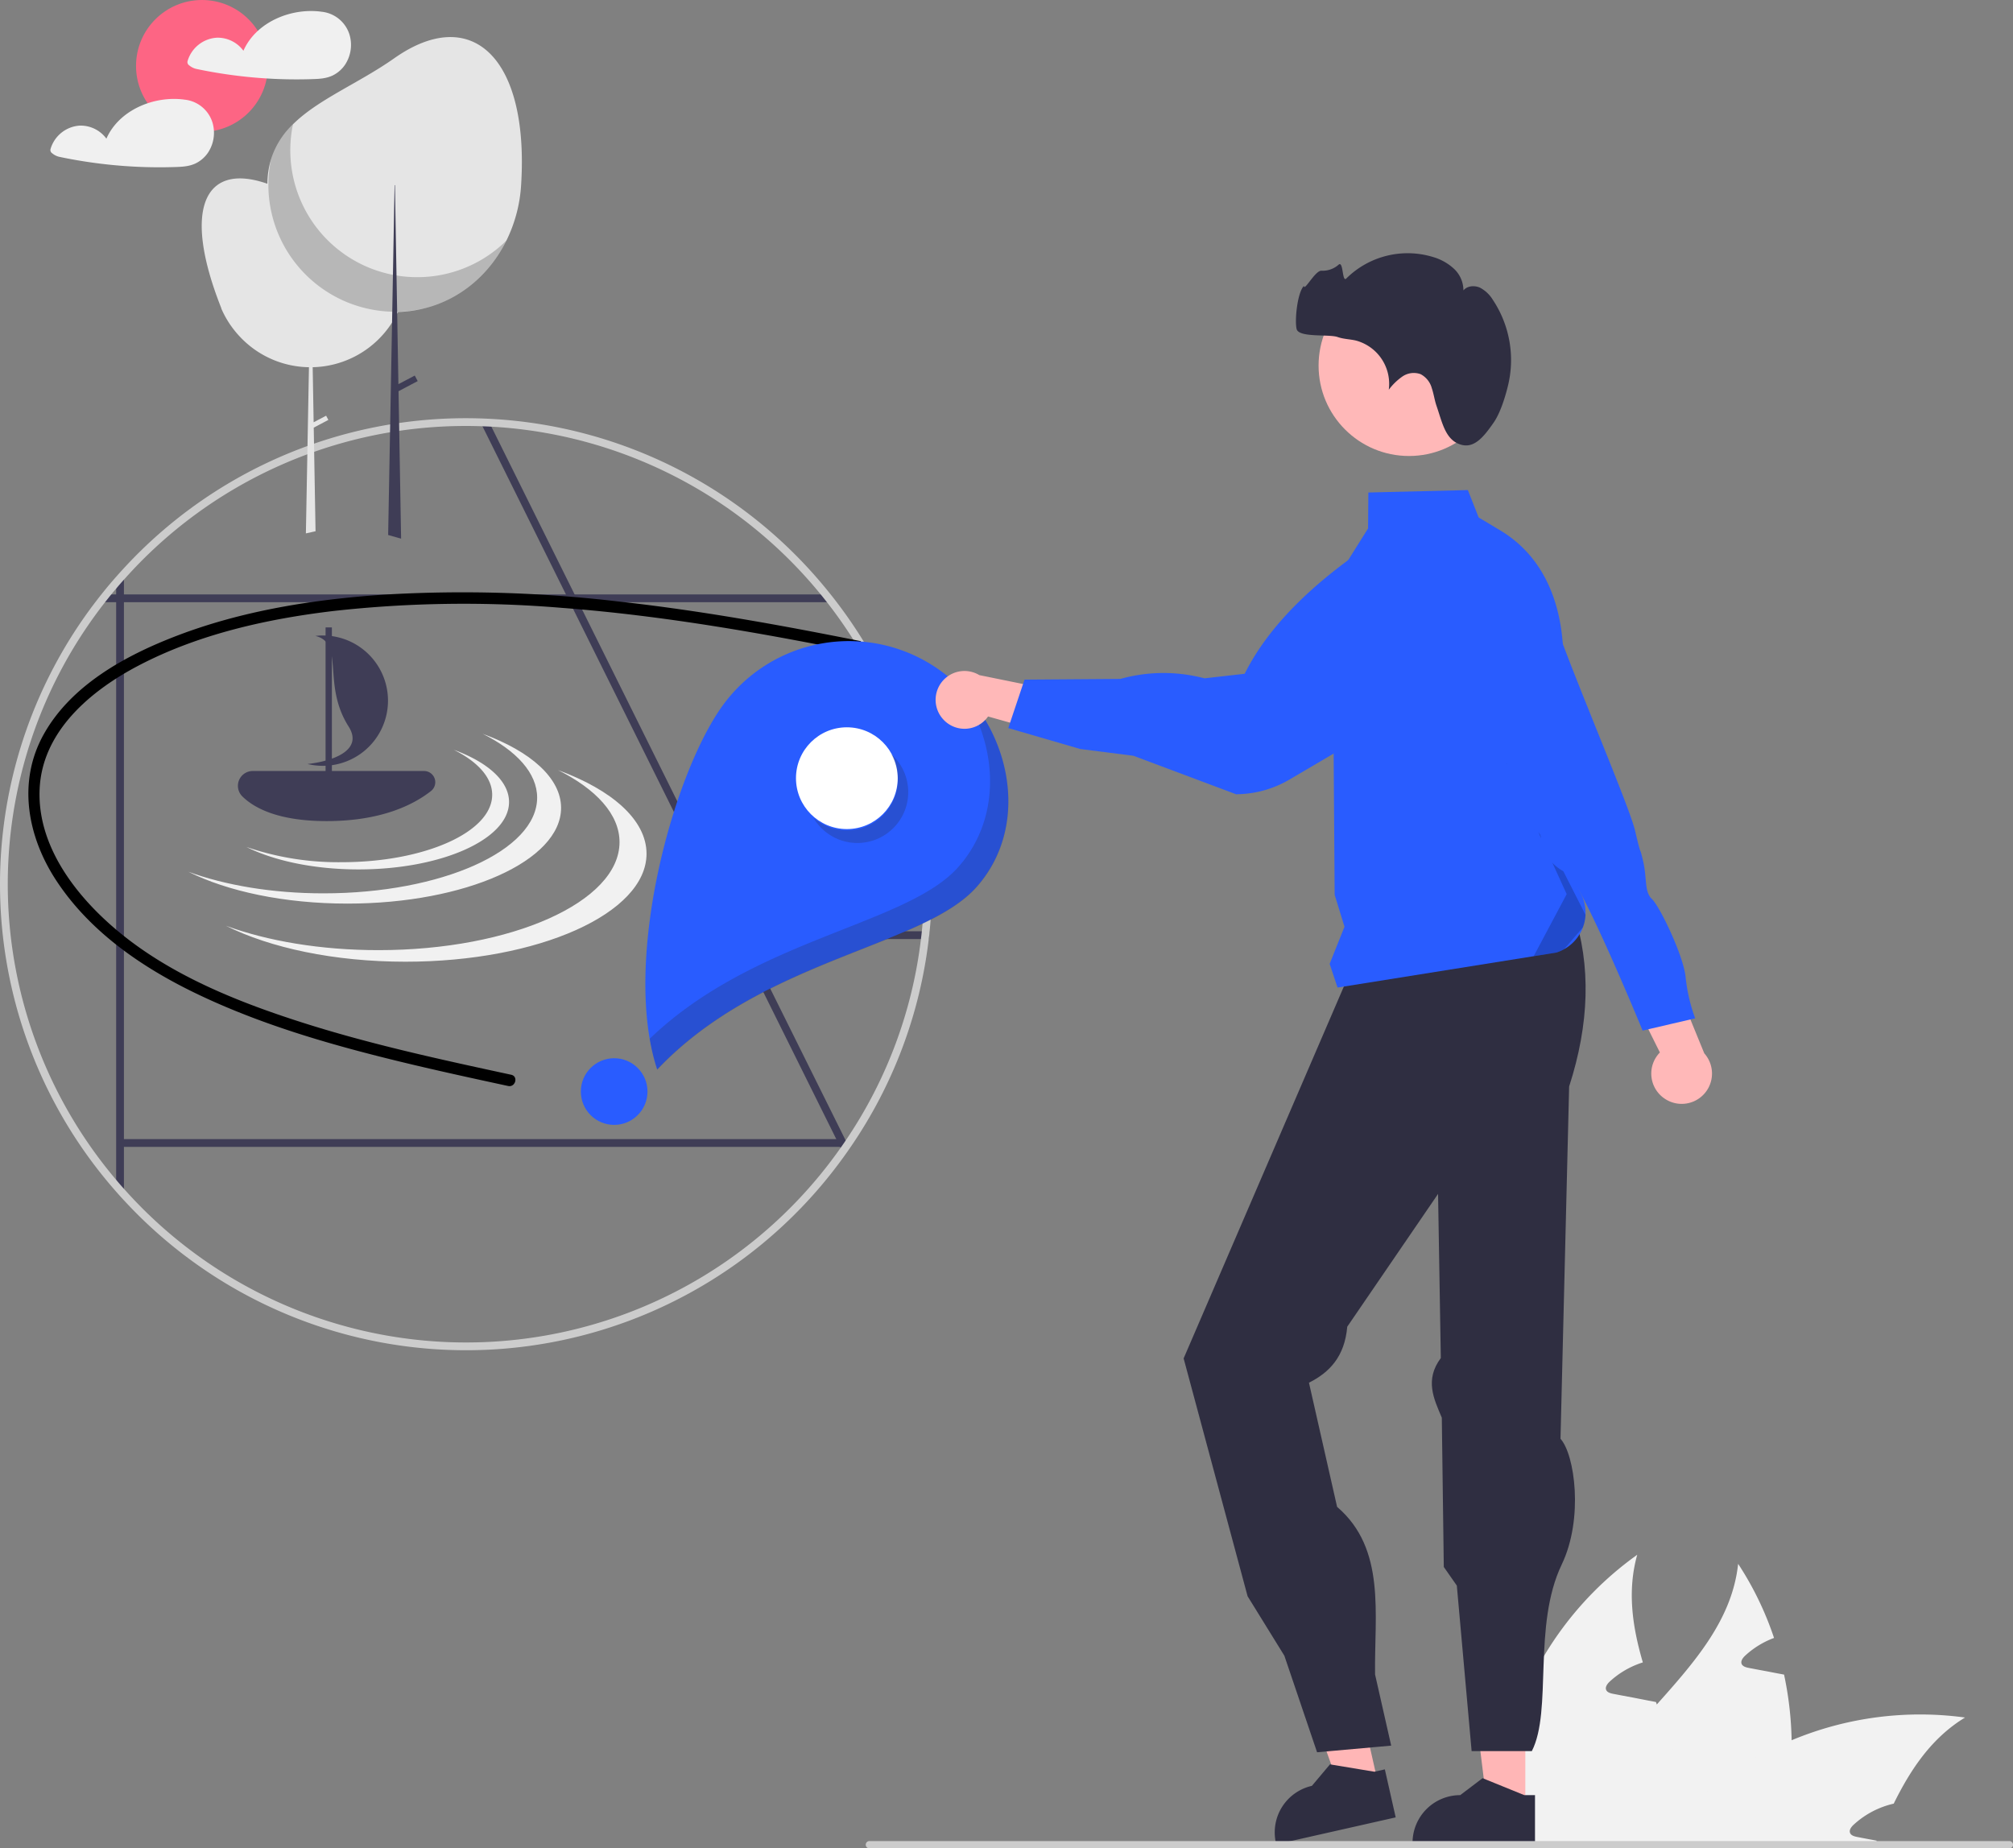 <svg xmlns="http://www.w3.org/2000/svg" width="687.419" height="631.176" viewBox="0 0 687.419 631.176" xmlns:xlink="http://www.w3.org/1999/xlink" role="img" artist="Katerina Limpitsouni" source="https://undraw.co/"><rect x="0" y="0" width="687.419" height="631.176" fill="#808080" stroke="none"/><path d="M868.114,728.666a110.583,110.583,0,0,1-4.789,34.601c-.12.407-.264.814-.407,1.221H792.423a63.267,63.267,0,0,1,4.765-14.367c5.866-12.452,15.445-23.107,24.903-33.691,13.026-14.583,25.741-29.046,27.753-48.01a108.911,108.911,0,0,1,12.26,25.31,29.748,29.748,0,0,0-9.841,6.034c-.79.742-1.628,1.82-1.221,2.849.383.862,1.437,1.149,2.371,1.341,2.251.431,4.502.862,6.753,1.269,1.772.359,3.568.694,5.364,1.03A117.579,117.579,0,0,1,868.114,728.666Z" transform="translate(-256.29 -134.412)" fill="#f2f2f2"/><path d="M927.331,720.908c-11.302,6.872-18.486,17.504-24.352,29.405a30.078,30.078,0,0,0-13.673,7.184c-.814.742-1.652,1.82-1.221,2.849.359.862,1.437,1.149,2.371,1.341,2.227.431,4.502.862,6.729,1.269-.215.503-.431,1.03-.646,1.533H821.828A105.641,105.641,0,0,1,833.058,751.654c.886-.886,1.796-1.724,2.73-2.586a111.74,111.74,0,0,1,32.326-20.401A113.722,113.722,0,0,1,927.331,720.908Z" transform="translate(-256.29 -134.412)" fill="#f2f2f2"/><path d="M834.279,764.489H767.759a108.058,108.058,0,0,1,.096-15.995,114.384,114.384,0,0,1,47.531-83.162c-3.448,12.284-1.676,24.496,1.916,36.756-.503.168-1.006.311-1.461.503a29.751,29.751,0,0,0-9.841,6.034c-.79.742-1.628,1.82-1.221,2.849.359.862,1.437,1.149,2.371,1.341,2.251.431,4.502.862,6.729,1.269,1.796.359,3.592.694,5.388,1.054.838.144,1.676.311,2.514.479.12.287.192.551.311.814,4.214,11.613,8.812,23.323,10.967,35.224a82.22,82.22,0,0,1,1.102,9.027C834.231,761.95,834.279,763.219,834.279,764.489Z" transform="translate(-256.29 -134.412)" fill="#f2f2f2"/><circle cx="68.969" cy="22.514" r="22.514" fill="#fd6584"/><path d="M375.65,146.266a11.17,11.17,0,0,0-9.426-7.834c-.049-.007-.095.002-.144-.001a1.404,1.404,0,0,0-.192-.044c-10.296-1.331-22.181,3.594-26.472,13.354a10.906,10.906,0,0,0-9.134-4.451,11.124,11.124,0,0,0-9.95,8.02,1.305,1.305,0,0,0,.581,1.428,5.705,5.705,0,0,0,2.352,1.194q2.805.594,5.629,1.089,5.512.965,11.081,1.56a164.775,164.775,0,0,0,22.697.858c2.523-.079,4.957-.162,7.269-1.276a10.815,10.815,0,0,0,4.17-3.639A12.27,12.27,0,0,0,375.65,146.266Z" transform="translate(-256.29 -134.412)" fill="#f0f0f0"/><path d="M328.857,176.284a11.17,11.17,0,0,0-9.426-7.834c-.049-.007-.095.002-.144-.001a1.403,1.403,0,0,0-.192-.044c-10.296-1.331-22.181,3.594-26.472,13.354a10.906,10.906,0,0,0-9.134-4.451,11.124,11.124,0,0,0-9.95,8.02,1.305,1.305,0,0,0,.581,1.428,5.705,5.705,0,0,0,2.352,1.194q2.805.594,5.629,1.089,5.512.964,11.081,1.56a164.782,164.782,0,0,0,22.697.858c2.523-.079,4.957-.162,7.269-1.276a10.817,10.817,0,0,0,4.17-3.639A12.27,12.27,0,0,0,328.857,176.284Z" transform="translate(-256.29 -134.412)" fill="#f0f0f0"/><path d="M545.439,525.72c-.57.835-2.068,1.83-2.652,2.652l.623-1.889-.212-.438-1.326-2.652-33.763-68.043-.013-.013L450.859,340.043v-.013l-1.313-2.639V337.378l-28.326-57.063-1.339-2.705q1.511.04,3.023.119l1.353,2.719L452.504,337.378l.013.013,1.313,2.639v.013l55.776,112.363v.013l1.313,2.639v.013L544.683,523.062l.451.915Z" transform="translate(-256.29 -134.412)" fill="#3f3d56"/><path d="M541.672,340.043H288.993c.677-.888,1.366-1.777,2.082-2.652H539.591C540.307,338.266,540.996,339.155,541.672,340.043Z" transform="translate(-256.29 -134.412)" fill="#3f3d56"/><path d="M573.685,452.419c-.08.888-.172,1.777-.292,2.652H508.665v-2.652Z" transform="translate(-256.29 -134.412)" fill="#3f3d56"/><path d="M298.607,328.652v213.4c-.915-.968-1.79-1.949-2.652-2.931V331.583C296.817,330.601,297.692,329.62,298.607,328.652Z" transform="translate(-256.29 -134.412)" fill="#3f3d56"/><rect x="40.991" y="388.98" width="246.742" height="2.652" fill="#3f3d56"/><path d="M543.808,525.72h.305v-.438A4.353,4.353,0,0,1,543.808,525.72Zm-2.042-186.002c-.677-.888-1.366-1.777-2.082-2.652a158.846,158.846,0,0,0-116.686-59.662q-1.511-.08-3.023-.119c-1.512-.04-3.024-.066-4.549-.066a158.653,158.653,0,0,0-116.726,51.109c-.915.968-1.79,1.949-2.652,2.931q-2.526,2.845-4.88,5.808c-.716.875-1.405,1.764-2.082,2.652a158.778,158.778,0,0,0,6.962,201.73c.862.981,1.737,1.963,2.652,2.931A158.923,158.923,0,0,0,544.842,528.85c.584-.822,1.167-1.644,1.737-2.48a157.86,157.86,0,0,0,26.907-71.624c.12-.875.212-1.764.292-2.652q.775-7.758.782-15.741a158.231,158.231,0,0,0-32.795-96.635Zm29.056,115.028a155.09,155.09,0,0,1-25.595,68.905q-.537.816-1.114,1.631a4.353,4.353,0,0,1-.305.438c-.093.146-.199.292-.305.438a156.299,156.299,0,0,1-244.803,14.296c-.915-1.008-1.803-2.016-2.652-3.05a156.167,156.167,0,0,1-3.62-197.685c.703-.888,1.406-1.777,2.135-2.652.478-.597.968-1.18,1.485-1.764.849-1.034,1.737-2.042,2.652-3.05a156.039,156.039,0,0,1,116.726-52.382q2.964,0,5.888.119c1.021.027,2.029.08,3.037.133a156.283,156.283,0,0,1,111.938,56.944c.729.875,1.432,1.764,2.135,2.652a156.509,156.509,0,0,1,32.702,112.376c-.093.889-.186,1.777-.305,2.652Zm-27.013,70.974h.305v-.438a4.367,4.367,0,0,1-.305.438Z" transform="translate(-256.29 -134.412)" fill="#ccc"/><path d="M395.37,226.756q0,1.094-.071,2.169a32.864,32.864,0,0,1-3.079,11.931c-.014.032-.03.062-.043.092-.082.174-.167.347-.254.519a32.469,32.469,0,0,1-1.749,3.086A33.025,33.025,0,0,1,363.07,259.806l.327,18.801,4.263-2.245.761,1.447-4.993,2.629.61,34.917.007.466-3.296.734.007-.469,1.038-56.279a32.959,32.959,0,0,1-23.318-10.146c-.208-.215-.414-.437-.615-.656l-.023-.025a33.094,33.094,0,0,1-6.021-9.318c.032.037.066.071.098.107-13.622-34.233-5.697-50.103,15.678-42.608.114-.057.231-.112.345-.169a33.091,33.091,0,0,1,42.871,13.015c.201.338.396.684.583,1.031A32.886,32.886,0,0,1,395.37,226.756Z" transform="translate(-256.29 -134.412)" fill="#e5e5e5"/><path d="M434.243,197.637a49.681,49.681,0,0,1-5,18.897c-5.583,11.299-15.383,19.865-27.597,23.061a.12.12,0,0,1-.066.013,41.883,41.883,0,0,1-9.402,1.339h-.265c-.332.013-.663.013-.995.013-.225,0-.451,0-.676-.013a43.316,43.316,0,0,1-42.648-43.311v-.477a30.029,30.029,0,0,1,1.194-8.169c0-.013.013-.026.013-.04a28.308,28.308,0,0,1,7.546-12.108c8.686-8.593,22.438-13.991,34.572-22.531C417.494,135.614,437.015,154.22,434.243,197.637Z" transform="translate(-256.29 -134.412)" fill="#e5e5e5"/><path d="M429.244,216.534c-5.583,11.299-15.383,19.865-27.597,23.061a.12.12,0,0,1-.066.013,42.653,42.653,0,0,1-9.362,1.247h-.305q-.835.02-1.671,0a43.388,43.388,0,0,1-42.303-43.868,44.387,44.387,0,0,1,.849-7.997c0-.013.013-.026.013-.04a28.308,28.308,0,0,1,7.546-12.108A43.324,43.324,0,0,0,390.468,228.257c.411.08.822.159,1.233.225,1.193.199,2.387.345,3.594.438A43.267,43.267,0,0,0,429.244,216.534Z" transform="translate(-256.29 -134.412)" opacity="0.2" style="isolation:isolate"/><polygon points="136.097 133.582 142.638 130.139 141.64 128.243 136.053 131.184 135.633 107.056 135.633 107.053 135.623 106.542 135.623 106.451 135.406 94.073 135.102 76.628 134.869 63.224 134.747 63.224 134.519 75.596 134.519 75.599 134.183 93.85 133.951 106.443 133.95 106.548 133.883 110.141 132.557 182.216 132.548 182.692 136.973 183.934 136.965 183.454 136.097 133.582" fill="#3f3d56"/><path d="M550.214,353.346c-27.502-5.511-55.091-10.509-83.016-13.569a453.242,453.242,0,0,0-79.792-2.307c-24.035,1.621-48.276,5.423-70.855,14.089-17.399,6.678-35.946,16.782-45.344,33.633-9.06,16.243-5.526,34.975,4.339,49.962,11.869,18.032,30.378,30.389,49.621,39.42,21.91,10.283,45.344,16.948,68.809,22.617,11.9,2.875,23.865,5.474,35.831,8.06,2.496.539,3.563-3.295,1.058-3.836-24.13-5.214-48.331-10.445-71.862-17.993-21.776-6.985-44.06-15.933-61.892-30.599-14.426-11.866-28.143-29.197-27.291-48.902.858-19.865,17.525-33.734,33.861-42.271,20.415-10.669,43.61-15.866,66.337-18.582a403.056,403.056,0,0,1,78.361-1.066c34.873,2.653,69.23,8.809,103.455,15.703" transform="translate(-256.29 -134.412)"/><path d="M421.101,384.982c11.573,5.785,18.619,13.424,18.619,21.804,0,18.051-32.664,32.685-72.957,32.685-17.518,0-33.59-2.768-46.166-7.379,13.358,6.677,32.748,10.881,54.337,10.881,40.293,0,72.957-14.633,72.957-32.685C447.892,400.085,437.451,390.976,421.101,384.982Z" transform="translate(-256.29 -134.412)" fill="#f1f1f1"/><path d="M446.844,397.381c13.059,6.527,21.01,15.148,21.01,24.603,0,20.369-36.858,36.881-82.323,36.881-19.767,0-37.902-3.124-52.093-8.326,15.073,7.534,36.953,12.278,61.313,12.278,45.466,0,82.323-16.512,82.323-36.881C477.074,414.423,465.294,404.145,446.844,397.381Z" transform="translate(-256.29 -134.412)" fill="#f1f1f1"/><path d="M411.249,390.444c8.154,4.075,13.118,9.458,13.118,15.361,0,12.718-23.013,23.027-51.4,23.027a96.544,96.544,0,0,1-32.525-5.199c9.411,4.704,23.072,7.666,38.282,7.666,28.387,0,51.4-10.31,51.4-23.027C430.124,401.084,422.768,394.666,411.249,390.444Z" transform="translate(-256.29 -134.412)" fill="#f1f1f1"/><path d="M367.831,414.798c-16.767,0-24.92-4.6-28.808-8.458a5.064,5.064,0,0,1,3.583-8.648h58.493a3.829,3.829,0,0,1,2.371,6.838C397.511,409.215,386.491,414.798,367.831,414.798Z" transform="translate(-256.29 -134.412)" fill="#3f3d56"/><path d="M379.976,355.934a22.173,22.173,0,0,0-15.972-4.369c10.099,2.493,2.13,16.45,11.326,30.924,5.012,7.888-4.735,11.755-14.02,12.814a22.255,22.255,0,0,0,18.666-39.369Z" transform="translate(-256.29 -134.412)" fill="#3f3d56"/><rect x="111.182" y="214.246" width="2.154" height="51.264" fill="#3f3d56"/><path d="M576.883,363.046a53.275,53.275,0,0,0-74.233,12.883c-16.941,24.056-33.941,87.138-21.941,123.682,35.793-37.807,90.781-41.735,109.057-62.332C609.295,415.271,600.94,379.987,576.883,363.046Z" transform="translate(-256.29 -134.412)" fill="#295cff"/><circle id="af3c8991-f89c-43e0-a050-89c81726f2a6" data-name="b262ea8c-1946-46c9-a449-3a1996c39394" cx="289.193" cy="265.733" r="17.375" fill="#fff"/><circle id="a49e5b2e-c339-415c-b240-8977b61bd9a6" data-name="bcc29a3a-8123-4529-80aa-6f70df2823cf" cx="209.731" cy="372.741" r="11.38" fill="#295cff"/><path d="M564.073,396.136a17.374,17.374,0,1,1-30.008,17.521A17.372,17.372,0,0,0,560.516,391.827,17.374,17.374,0,0,1,564.073,396.136Z" transform="translate(-256.29 -134.412)" fill="#231f20" opacity="0.2" style="isolation:isolate"/><path d="M589.799,437.361c-18.276,20.596-73.264,24.525-109.057,62.332a73.694,73.694,0,0,1-2.573-10.578c35.775-34.37,87.702-38.714,105.36-58.613,15.804-17.811,13.344-44.315-.919-62.757C602.172,385.878,607.695,417.193,589.799,437.361Z" transform="translate(-256.29 -134.412)" fill="#231f20" opacity="0.2" style="isolation:isolate"/><polygon points="520.879 617.234 507.91 617.234 501.74 567.209 520.882 567.209 520.879 617.234" fill="#ffb6b6"/><path d="M780.477,764.218l-41.819-.002v-.529a16.278,16.278,0,0,1,16.277-16.277h.001l7.639-5.795,14.252,5.796,3.651 0Z" transform="translate(-256.29 -134.412)" fill="#2f2e41"/><polygon points="470.62 609.061 457.969 611.918 440.931 564.48 459.603 560.265 470.62 609.061" fill="#ffb6b6"/><path d="M732.906,755.008l-40.792,9.21-.117-.516a16.278,16.278,0,0,1,12.292-19.462l.001-0,6.175-7.335,15.179,2.514,3.561-.804Z" transform="translate(-256.29 -134.412)" fill="#2f2e41"/><path d="M793.596,445.819c6.081,18.339,5.438,38.246-1.462,59.612L789.185,625.724c4.876,5.366,7.936,27.246.425,42.913-10.03,20.921-3.12,49.853-10.21,63.732H758.835l-5.054-56.508-4.451-6.372-.677-50.969c-2.731-6.467-5.896-12.88-.341-20.372l-.148-8.853-.79-47.191L716.361,587.455c-.881,10.264-6.128,15.642-13.074,19.118l9.605,42.392c16.799,14.379,12.69,36.632,12.968,57.233l5.508,24.309-25.31,2.263L694.888,699.804l-12.558-20.315-21.841-81.216,15.231-35.351,6.225-14.448,34.765-80.687Z" transform="translate(-256.29 -134.412)" fill="#2f2e41"/><path d="M578.734,380.413a9.8,9.8,0,0,0,14.968-1.337l33.527,9.424-5.503-17.241L590.732,364.953a9.853,9.853,0,0,0-11.998,15.46Z" transform="translate(-256.29 -134.412)" fill="#ffb8b8"/><path d="M606.155,366.489l32.725-.24h0a54.709,54.709,0,0,1,27.057-.613l1.737.402,13.657-1.549c8.142-16.275,23.25-30.989,43.531-44.545a27.817,27.817,0,0,1,41.01,6.861h0a27.847,27.847,0,0,1-7.468,37.485l-61.8,36.335a36.231,36.231,0,0,1-17.871,4.995h0l-.15.078-35.253-13.208-18.135-2.308-24.59-7.147Z" transform="translate(-256.29 -134.412)" fill="#295cff"/><circle cx="481.158" cy="124.835" r="30.876" fill="#ffb8b8"/><path d="M766.283,278.829c2.288-3.265,3.911-8.495,4.87-12.317a37.075,37.075,0,0,0-5.077-29.719,11.304,11.304,0,0,0-4.407-4.159c-1.868-.834-4.331-.635-5.634.943a10.132,10.132,0,0,0-3.219-7.378,17.857,17.857,0,0,0-7.157-4.023,29.738,29.738,0,0,0-29.603,7.319c-1.49,1.516-.958-6.059-2.613-4.725A8.23,8.23,0,0,1,707.593,226.856c-2.114-.225-6.001,7.307-6.024,5.182-2.224,2.228-3.203,11.625-2.508,14.696s11.044,1.713,14.011,2.766c1.965.697,4.1.721,6.136,1.174a15.297,15.297,0,0,1,11.337,16.824,20.266,20.266,0,0,1,4.668-4.528,6.859,6.859,0,0,1,6.23-.778,7.706,7.706,0,0,1,3.797,4.784c.674,1.985.935,4.093,1.621,6.073,2.014,5.812,3.053,11.914,8.667,13.292C759.959,287.428,763.159,283.287,766.283,278.829Z" transform="translate(-256.29 -134.412)" fill="#2f2e41"/><path d="M796.231,439.699l-3.39-6.78c-4.15-25.71-8.25-49.69-2.68-71.26.35-18.83-5.47-36.52-21.63-46.18l-7.29-4.36-3.69-9.36-33.98.83-.1,12.27-12.17,19.41v.08l.76,105.62,3.36,10.9-5.07,12.68,2.69,8.09,66.99-10.71,7.79-1.25a13.918,13.918,0,0,0,2.59-1.13,14.232,14.232,0,0,0,6.22-6.95c.07-.17.13-.33.19-.5a13.934,13.934,0,0,0,.9-4.3A14.303,14.303,0,0,0,796.231,439.699Z" transform="translate(-256.29 -134.412)" fill="#295cff"/><path d="M797.721,446.799a13.934,13.934,0,0,1-.9,4.3l-6.41,7.45a13.918,13.918,0,0,1-2.59,1.13l-7.79,1.25,11.27-21.19-24.77-54.23Z" transform="translate(-256.29 -134.412)" opacity="0.2"/><path d="M824.681,509.523a10.296,10.296,0,0,1-1.556-15.712L806.822,461.054l18.875,2.298L838.285,494.107a10.352,10.352,0,0,1-13.604,15.416Z" transform="translate(-256.29 -134.412)" fill="#ffb8b8"/><path d="M758.587,396.814l12.368-1.708s1.194,18.647,7.11,21.473,3.922,3.291,4.619,6.283,3.855,7.512,8.541,9.574,26.003,53.896,26.003,53.896l17.949-4.186a57.747,57.747,0,0,1-3.256-13.961c-.631-7.213-8.805-24.232-11.497-26.758s-1.628-6.98-3.023-12.963-.427-.435-2.752-10.407-28.469-69.733-29.564-78.94-13.925-14.627-13.925-14.627l-9.972,2.325Z" transform="translate(-256.29 -134.412)" fill="#295cff"/><path id="a00e3c47-1fa9-4e2e-8ad1-93a2fdd4719a-510" data-name="f02c4e45-f306-4b42-b3ad-5ddd3016d7d2" d="M553.182,765.588h389.281a1.247,1.247,0,0,0,0-2.494H553.182a1.247,1.247,0,1,0,0,2.494h0Z" transform="translate(-256.29 -134.412)" fill="#ccc"/></svg>